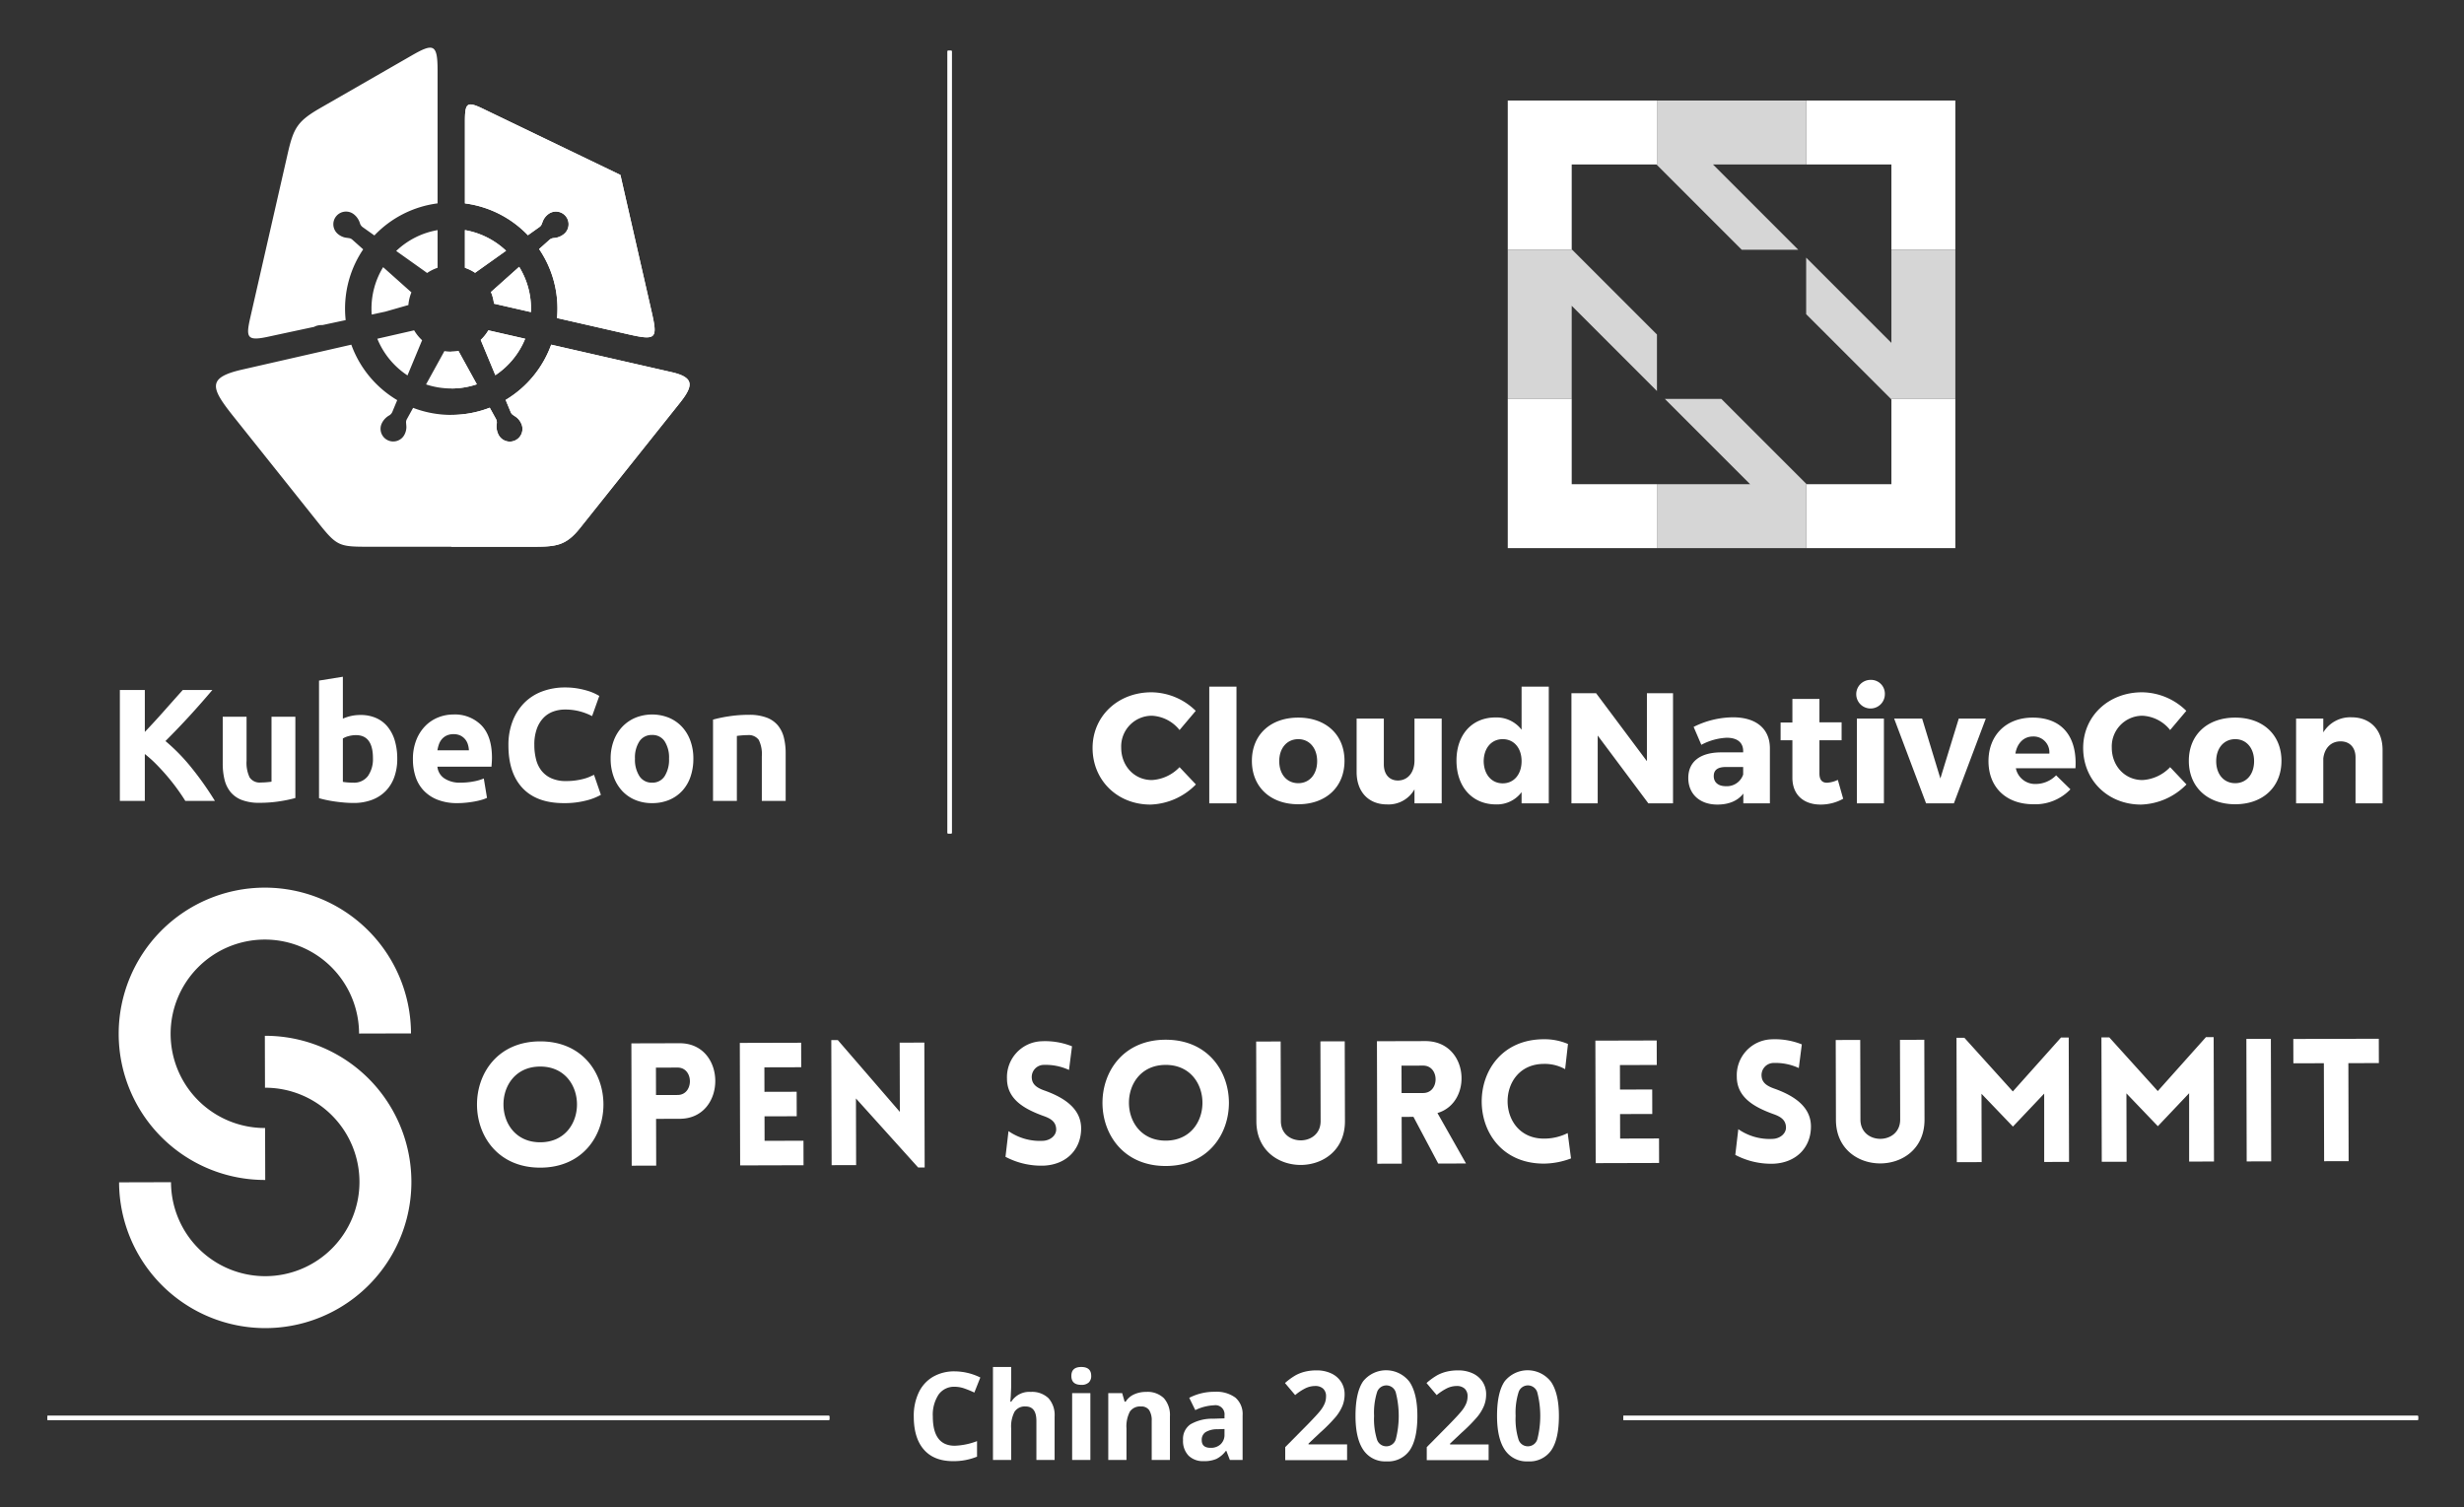 <?xml version="1.0" encoding="UTF-8"?> <svg xmlns="http://www.w3.org/2000/svg" xmlns:xlink="http://www.w3.org/1999/xlink" id="Layer_1" data-name="Layer 1" viewBox="0 0 614.12 375.62"><rect x="0" y="0" width="614.12" height="375.62" fill="#333333" stroke="none"/><defs><style>.cls-1,.cls-4,.cls-5{fill:#fff;}.cls-2{clip-path:url(#clip-path);}.cls-3{clip-path:url(#clip-path-2);}.cls-4{fill-rule:evenodd;}.cls-5{opacity:0.8;}.cls-6{clip-path:url(#clip-path-3);}</style><clipPath id="clip-path"><rect class="cls-1" x="404.599" y="352.906" width="198.047" height="0.972"></rect></clipPath><clipPath id="clip-path-2"><rect class="cls-1" x="11.834" y="352.906" width="194.838" height="0.972"></rect></clipPath><clipPath id="clip-path-3"><rect class="cls-1" x="236.202" y="12.677" width="0.972" height="195.018"></rect></clipPath></defs><title>kccnc-oss-china-2020-white</title><path class="cls-1" d="M404.599,352.906H602.646v.972H404.599Z"></path><rect class="cls-1" x="404.599" y="352.906" width="198.047" height="0.972"></rect><g class="cls-2"><path class="cls-1" d="M404.6,352.906H602.646v.972H404.6Z"></path></g><path class="cls-1" d="M11.834,352.906H206.672v.972H11.834Z"></path><rect class="cls-1" x="11.834" y="352.906" width="194.838" height="0.972"></rect><g class="cls-3"><path class="cls-1" d="M11.834,352.906H206.671v.972H11.834Z"></path></g><path class="cls-1" d="M177.713,179.353a33.135,33.135,0,0,1,3.908-.818,32.219,32.219,0,0,1,5.024-.377,12.208,12.208,0,0,1,4.446.698,6.668,6.668,0,0,1,2.811,1.973,7.692,7.692,0,0,1,1.475,3.03,16.118,16.118,0,0,1,.44,3.907V199.61h-5.943V188.485a8.01,8.01,0,0,0-.757-4.068,3.092,3.092,0,0,0-2.83-1.195c-.426,0-.878.018-1.356.058q-.72.062-1.276.141v16.19h-5.942Zm-10.963,9.73a7.471,7.471,0,0,0-1.097-4.327,3.586,3.586,0,0,0-3.13-1.574,3.636,3.636,0,0,0-3.15,1.574,7.367,7.367,0,0,0-1.116,4.327,7.56,7.56,0,0,0,1.117,4.366,3.607,3.607,0,0,0,3.15,1.614,3.558,3.558,0,0,0,3.13-1.614,7.667,7.667,0,0,0,1.096-4.366m6.061,0a13.629,13.629,0,0,1-.718,4.526,9.875,9.875,0,0,1-2.073,3.51,9.354,9.354,0,0,1-3.25,2.252,10.845,10.845,0,0,1-4.247.797,10.732,10.732,0,0,1-4.206-.797,9.345,9.345,0,0,1-3.25-2.253,10.344,10.344,0,0,1-2.114-3.509,13.009,13.009,0,0,1-.757-4.526,12.514,12.514,0,0,1,.777-4.506,10.22,10.22,0,0,1,2.153-3.469,9.7,9.7,0,0,1,3.27-2.234,11.19,11.19,0,0,1,8.294,0,9.48,9.48,0,0,1,3.25,2.234,10.151,10.151,0,0,1,2.113,3.469,12.816,12.816,0,0,1,.758,4.506m-32.296,11.085q-6.739,0-10.268-3.747-3.529-3.75-3.528-10.647a16.382,16.382,0,0,1,1.076-6.121,13.219,13.219,0,0,1,2.95-4.547,12.344,12.344,0,0,1,4.467-2.81,16.072,16.072,0,0,1,5.622-.957,18.101,18.101,0,0,1,3.19.259,21.201,21.201,0,0,1,2.512.597,12.42,12.42,0,0,1,1.794.699q.719.358,1.037.558l-1.794,5.024a15.043,15.043,0,0,0-2.97-1.156,14.153,14.153,0,0,0-3.849-.479,8.474,8.474,0,0,0-2.81.48,6.338,6.338,0,0,0-2.432,1.535,7.621,7.621,0,0,0-1.695,2.73,11.452,11.452,0,0,0-.639,4.067,14.485,14.485,0,0,0,.42,3.57,7.557,7.557,0,0,0,1.355,2.85,6.5,6.5,0,0,0,2.453,1.894,8.718,8.718,0,0,0,3.668.699,16.904,16.904,0,0,0,2.431-.16,17.731,17.731,0,0,0,1.915-.38,10.14,10.14,0,0,0,1.476-.497c.425-.187.81-.359,1.155-.52l1.716,4.985a14.555,14.555,0,0,1-3.71,1.435,21.592,21.592,0,0,1-5.542.639m-23.643-13.159a6.082,6.082,0,0,0-.258-1.474,3.696,3.696,0,0,0-.679-1.277,3.591,3.591,0,0,0-1.155-.917,3.774,3.774,0,0,0-1.735-.36,3.98,3.98,0,0,0-1.715.34,3.537,3.537,0,0,0-1.197.897,4.025,4.025,0,0,0-.737,1.296,8.491,8.491,0,0,0-.38,1.495Zm-13.956,2.273a12.803,12.803,0,0,1,.858-4.884,10.447,10.447,0,0,1,2.253-3.489,9.347,9.347,0,0,1,3.21-2.113,10.04,10.04,0,0,1,3.728-.719,9.264,9.264,0,0,1,7.057,2.732q2.593,2.73,2.592,8.034,0,.517-.04,1.138-.033.548-.08,1.096H109.017a3.948,3.948,0,0,0,1.715,2.91,6.886,6.886,0,0,0,4.067,1.076,17.181,17.181,0,0,0,3.21-.298,12.117,12.117,0,0,0,2.572-.738l.798,4.825a8.158,8.158,0,0,1-1.277.478,16.923,16.923,0,0,1-1.774.42q-.978.18-2.094.298a21.216,21.216,0,0,1-2.233.12,13.22,13.22,0,0,1-4.924-.838,9.57,9.57,0,0,1-3.47-2.292,9.092,9.092,0,0,1-2.032-3.45,13.62,13.62,0,0,1-.659-4.306m-3.905-.16a13.285,13.285,0,0,1-.737,4.547,9.589,9.589,0,0,1-2.134,3.468,9.36,9.36,0,0,1-3.429,2.213,12.854,12.854,0,0,1-4.625.777q-1.076,0-2.253-.098-1.176-.1-2.313-.26-1.135-.158-2.173-.38-1.036-.218-1.834-.457v-29.307l5.941-.958v10.446a11.206,11.206,0,0,1,2.074-.677,10.648,10.648,0,0,1,2.313-.238,9.468,9.468,0,0,1,3.946.776,7.727,7.727,0,0,1,2.87,2.213,9.925,9.925,0,0,1,1.757,3.45,15.744,15.744,0,0,1,.597,4.486m-6.06-.16q0-5.743-4.228-5.741a7.009,7.009,0,0,0-1.813.239,5.16,5.16,0,0,0-1.456.598v10.805q.439.08,1.117.14t1.475.06a4.272,4.272,0,0,0,3.67-1.674,7.288,7.288,0,0,0,1.234-4.427m-19.335,9.929a33.154,33.154,0,0,1-3.909.818,32.206,32.206,0,0,1-5.024.378,11.936,11.936,0,0,1-4.446-.717,6.764,6.764,0,0,1-2.811-2.013,7.86,7.86,0,0,1-1.475-3.092,16.664,16.664,0,0,1-.438-3.948v-11.683h5.941v10.966a8.509,8.509,0,0,0,.757,4.147,3.012,3.012,0,0,0,2.83,1.275c.426,0,.88-.018,1.357-.059q.718-.06,1.275-.14v-16.189h5.943Zm-27.432.718q-.836-1.357-1.973-2.932-1.137-1.574-2.472-3.15-1.336-1.574-2.772-3.03a29.245,29.245,0,0,0-2.872-2.57V199.61h-6.219V171.977h6.22v10.446q2.432-2.55,4.886-5.322,2.451-2.771,4.565-5.124h7.377q-2.833,3.348-5.682,6.459-2.851,3.112-6.002,6.26a47.52,47.52,0,0,1,6.4,6.54,78.407,78.407,0,0,1,5.921,8.374Z"></path><path class="cls-4" d="M96.053,77.667l-3.414.73q-.052-.727-.053-1.457a19.794,19.794,0,0,1,2.908-10.356l6.688,5.966.359.314a10.667,10.667,0,0,0-.756,3.165c-.221.06-.442.12-.662.184ZM109.06,57.35v9.395a10.721,10.721,0,0,0-2.616,1.297q-.449-.338-.906-.665l-6.79-4.827a19.815,19.815,0,0,1,10.312-5.2M62.417,78.993c3.268-14.315,6.017-26.363,9.284-40.68,1.476-6.465,2.422-8.11,8.246-11.457l22.711-13.053c5.38-3.093,6.403-2.86,6.403,3.729V50.69A26.392,26.392,0,0,0,93.31,58.683l-2.874-2.042a1.847,1.847,0,0,1-.705-.93,4.51,4.51,0,0,0-1.522-2.289,3.157,3.157,0,0,0-3.937,4.937h0a4.132,4.132,0,0,0,1.56.802c.377.097.755.124,1.135.187a1.54,1.54,0,0,1,.862.399l2.69,2.4A26.348,26.348,0,0,0,86.001,76.94a26.72,26.72,0,0,0,.153,2.843l-5.805,1.24a4.034,4.034,0,0,0-1.205.114,3.092,3.092,0,0,0-.836.323c-3.805.815-7.644,1.637-11.556,2.48-5.312,1.144-5.489.106-4.335-4.947m53.46-12.248V57.35a19.823,19.823,0,0,1,10.253,5.145l-7.41,5.269c-.103.074-.208.149-.31.224a10.674,10.674,0,0,0-2.534-1.243m16.457,11.04-9.215-2.103a10.595,10.595,0,0,0-.756-2.905c.085-.073.17-.148.253-.222l6.78-6.05a19.8,19.8,0,0,1,2.956,10.435q0,.422-.018.845M120.345,27.087,133.87,33.6l20.76,9.998,5.127,22.463,2.586,11.327c1.589,6.968,1.432,7.574-5.757,5.932l-17.752-4.051q.102-1.162.103-2.33a26.346,26.346,0,0,0-4.57-14.868l2.529-2.256a1.829,1.829,0,0,1,1.063-.481,4.511,4.511,0,0,0,2.57-.975,3.157,3.157,0,1,0-3.937-4.937h0a4.172,4.172,0,0,0-1.13,1.343c-.177.345-.288.708-.435,1.066a1.54,1.54,0,0,1-.579.75l-2.874,2.044a26.398,26.398,0,0,0-15.698-7.934V30.436c0-4.751.422-5.297,4.469-3.349m-6.068,60.392a10.813,10.813,0,0,1-3.514.018c-.105.196-.211.394-.319.589l-4.257,7.722a19.957,19.957,0,0,0,12.657-.031l-4.206-7.627q-.183-.334-.361-.67m7.443-5.15,9.173,2.094a19.963,19.963,0,0,1-7.431,9.085l-3.65-8.787a10.766,10.766,0,0,0,1.908-2.392M94.044,84.424l9.174-2.094a10.718,10.718,0,0,0,1.991,2.468q-.125.286-.246.575l-3.402,8.192a19.957,19.957,0,0,1-7.517-9.14m75.288,16.13-10.784,13.522L144.55,131.632c-3.588,4.499-6.094,4.637-12.015,4.637H92.288c-7.714,0-8.219-.022-12.928-5.927L66.388,114.077c-3.646-4.572-4.58-5.745-8.228-10.317-5.673-7.116-6.596-9.64,2.19-11.645l27.21-6.21A26.55,26.55,0,0,0,99.002,99.728l-1.199,2.886a1.841,1.841,0,0,1-.75.895,4.516,4.516,0,0,0-1.891,1.993,3.157,3.157,0,1,0,5.689,2.74,4.138,4.138,0,0,0,.434-1.7c.01-.388-.047-.763-.07-1.148a1.544,1.544,0,0,1,.196-.929l1.553-2.816a26.562,26.562,0,0,0,19.099-.036l1.524,2.763a1.84,1.84,0,0,1,.232,1.144,4.52,4.52,0,0,0,.379,2.722,3.157,3.157,0,1,0,5.721-2.672q-.016-.034-.033-.068a4.12,4.12,0,0,0-1.058-1.4c-.295-.25-.626-.44-.94-.661a1.535,1.535,0,0,1-.604-.732l-1.26-3.034a26.547,26.547,0,0,0,11.353-13.772l30.015,6.852c5.827,1.33,5.4,3.463,1.94,7.8"></path><path class="cls-4" d="M115.876,66.745V57.35a19.823,19.823,0,0,1,10.254,5.145l-7.41,5.269c-.103.074-.208.149-.31.224a10.674,10.674,0,0,0-2.534-1.243m16.457,11.04-9.215-2.103a10.595,10.595,0,0,0-.756-2.905c.085-.073.17-.148.253-.222l6.78-6.05a19.8,19.8,0,0,1,2.956,10.435q0,.422-.018.845M120.345,27.087,133.87,33.6l20.76,9.998,5.127,22.463,2.586,11.327c1.589,6.968,1.432,7.574-5.757,5.932l-17.752-4.051q.102-1.162.103-2.33a26.346,26.346,0,0,0-4.57-14.868l2.529-2.256a1.829,1.829,0,0,1,1.063-.481,4.511,4.511,0,0,0,2.57-.975,3.157,3.157,0,1,0-3.937-4.937h0a4.172,4.172,0,0,0-1.13,1.343c-.177.345-.288.708-.435,1.066a1.54,1.54,0,0,1-.579.75l-2.874,2.044a26.398,26.398,0,0,0-15.698-7.934V30.436c0-4.751.422-5.297,4.469-3.349M121.72,82.33l9.173,2.094a19.963,19.963,0,0,1-7.431,9.085l-3.65-8.787a10.766,10.766,0,0,0,1.908-2.392m-9.252,14.492v-9.19a10.862,10.862,0,0,0,1.809-.153c.12.225.239.448.361.671l4.206,7.626a19.882,19.882,0,0,1-6.376,1.046m56.864,3.734-10.784,13.521L144.55,131.632c-3.588,4.499-6.094,4.637-12.015,4.637H112.468V103.407a26.417,26.417,0,0,0,9.595-1.794l1.524,2.763a1.84,1.84,0,0,1,.232,1.144,4.52,4.52,0,0,0,.379,2.722,3.157,3.157,0,0,0,5.721-2.672q-.016-.034-.033-.068a4.12,4.12,0,0,0-1.058-1.4c-.295-.25-.626-.44-.94-.661a1.535,1.535,0,0,1-.604-.732l-1.26-3.034a26.547,26.547,0,0,0,11.353-13.772l30.015,6.852c5.827,1.33,5.4,3.463,1.94,7.8"></path><path class="cls-1" d="M391.73,99.426H375.79v37.186h37.184V120.674H391.73Zm79.678.119v21.129h-21.13l-.117-.117v16.055h37.183V99.426H471.288l.12.119ZM375.79,62.246h16.058l-.119-.121V40.994h21.129l.116.119V25.058H375.79Zm74.371-37.188V40.994h21.247V62.246h15.937V25.058H450.161Z"></path><path class="cls-5" d="M448.193,62.246,426.942,40.994H450.16V25.058H412.974V41.113l21.132,21.133h14.087Zm-19.165,37.18H414.944l17.606,17.609,3.642,3.639H412.973v15.938h37.188V120.557L439.593,109.99,429.028,99.426Zm42.38-37.18V85.46l-3.641-3.641L450.161,64.214V78.3l10.562,10.561,10.565,10.565h16.056V62.246H471.408ZM412.974,83.37,391.848,62.246H375.79v37.18h15.94V76.211l21.244,21.245Z"></path><path class="cls-1" d="M298.022,177.169l-4.037,4.782a9.385,9.385,0,0,0-6.898-3.566,7.653,7.653,0,0,0-7.648,7.658q0.0.149.006.297c0,4.586,3.292,8.073,7.642,8.073a10.28,10.28,0,0,0,6.898-3.213l4.076,4.31a16.563,16.563,0,0,1-11.327,5.017c-8.269,0-14.422-6.075-14.422-14.108,0-7.917,6.31-13.875,14.658-13.875A15.933,15.933,0,0,1,298.022,177.169Zm3.373,23.045v-29.08h6.78v29.08ZM335.1,189.632c0,6.506-4.624,10.817-11.521,10.817-6.938,0-11.562-4.311-11.562-10.817s4.624-10.778,11.562-10.778C330.476,178.854,335.1,183.127,335.1,189.632Zm-16.264.078c0,3.292,1.92,5.487,4.743,5.487,2.782,0,4.702-2.195,4.702-5.487,0-3.252-1.92-5.486-4.702-5.486C320.756,184.224,318.836,186.458,318.836,189.71Zm40.487,10.504h-6.78v-3.488a7.418,7.418,0,0,1-6.858,3.762c-4.586,0-7.564-3.136-7.564-8.073V179.09h6.78v11.404c0,2.508,1.371,4.037,3.527,4.037,2.586-.039,4.115-2.155,4.115-5.016V179.09h6.78Zm26.692,0h-6.781v-2.783a7.643,7.643,0,0,1-6.349,3.057c-5.957,0-9.876-4.39-9.876-10.935,0-6.466,3.88-10.738,9.72-10.738a7.839,7.839,0,0,1,6.505,3.057V171.134h6.78Zm-6.781-10.504c0-3.252-1.88-5.486-4.702-5.486-2.823,0-4.704,2.234-4.742,5.486.038,3.253,1.92,5.526,4.742,5.526C377.353,195.236,379.234,192.963,379.234,189.71Z"></path><path class="cls-1" d="M410.825,200.214l-12.62-16.892v16.892h-6.544V172.78h6.153l12.658,16.93V172.78h6.507v27.434Zm30.298-13.795v13.795H434.5v-2.43c-1.371,1.802-3.605,2.743-6.466,2.743-4.507,0-7.25-2.743-7.25-6.623,0-3.998,2.86-6.35,8.111-6.388h5.566v-.314c0-2.077-1.372-3.331-4.116-3.331a14.848,14.848,0,0,0-6.309,1.764l-1.92-4.468a22.29,22.29,0,0,1,9.797-2.39c5.8,0,9.171,2.86,9.21,7.642Zm-6.662,6.623V191.16h-4.272c-2.038,0-3.057.706-3.057,2.274,0,1.528,1.097,2.508,2.98,2.508a4.278,4.278,0,0,0,4.35-2.9Zm24.928,6.035a11.495,11.495,0,0,1-5.644,1.45c-4.076,0-7.015-2.312-7.015-6.701v-9.328h-2.939v-4.429h2.94v-5.878h6.74v5.84h5.526v4.467h-5.526v8.27c0,1.645.705,2.35,1.96,2.312a7.331,7.331,0,0,0,2.625-.706Zm10.387-26.062a3.566,3.566,0,1,1-3.567-3.566,3.447,3.447,0,0,1,3.567,3.323Q469.78,172.893,469.776,173.015ZM462.8,200.214V179.09h6.741v21.124Zm17.245,0-7.956-21.124h6.976l4.546,14.931,4.586-14.931h6.74l-7.956,21.124Zm37.233-8.74H502.425a4.883,4.883,0,0,0,4.977,3.919,7.136,7.136,0,0,0,5.056-2.155l3.567,3.488a12.142,12.142,0,0,1-9.21,3.723c-6.898,0-11.21-4.311-11.21-10.739,0-6.544,4.469-10.856,11.014-10.856,7.446,0,11.13,4.9,10.66,12.62Zm-6.505-3.645a3.942,3.942,0,0,0-4.076-4.271c-2.352,0-3.959,1.724-4.39,4.271Z"></path><path class="cls-1" d="M544.911,177.169l-4.037,4.782a9.385,9.385,0,0,0-6.897-3.566,7.653,7.653,0,0,0-7.648,7.658q0.0.149.006.297c0,4.586,3.292,8.073,7.642,8.073a10.28,10.28,0,0,0,6.897-3.213l4.076,4.31a16.563,16.563,0,0,1-11.326,5.017c-8.269,0-14.422-6.075-14.422-14.108,0-7.917,6.31-13.875,14.657-13.875A15.933,15.933,0,0,1,544.911,177.169Zm23.713,12.463c0,6.506-4.624,10.817-11.522,10.817-6.937,0-11.562-4.311-11.562-10.817s4.625-10.778,11.562-10.778C564,178.854,568.624,183.127,568.624,189.632Zm-16.264.078c0,3.292,1.92,5.487,4.742,5.487,2.783,0,4.703-2.195,4.703-5.487,0-3.252-1.92-5.486-4.703-5.486C554.28,184.224,552.36,186.458,552.36,189.71Zm41.467-2.821v13.325h-6.741V188.77c0-2.469-1.45-3.998-3.723-3.998-2.47,0-4.037,1.764-4.311,4.272v11.17h-6.78V179.09h6.78v3.448a7.84,7.84,0,0,1,7.054-3.761c4.664,0,7.72,3.174,7.72,8.112Z"></path><path class="cls-1" d="M236.202,12.677h.972V207.695h-.972Z"></path><rect class="cls-1" x="236.202" y="12.677" width="0.972" height="195.018"></rect><g class="cls-6"><path class="cls-1" d="M236.202,12.677h.972V207.695h-.972Z"></path></g><path class="cls-1" d="M237.959,345.63a4.704,4.704,0,0,0-4.036,1.956,9.113,9.113,0,0,0-1.429,5.458q0,7.281,5.465,7.282a17.27,17.27,0,0,0,5.554-1.147v3.871a15.433,15.433,0,0,1-5.986,1.117q-4.75,0-7.266-2.881-2.517-2.881-2.517-8.271a13.51,13.51,0,0,1,1.236-5.949,8.93,8.93,0,0,1,3.551-3.917,10.509,10.509,0,0,1,5.428-1.362,14.657,14.657,0,0,1,6.374,1.534l-1.49,3.752a24.72,24.72,0,0,0-2.457-1.012,7.339,7.339,0,0,0-2.427-.432Zm24.889,18.24h-4.54v-9.724q0-3.604-2.682-3.603a3.046,3.046,0,0,0-2.754,1.295,7.908,7.908,0,0,0-.849,4.2v7.831h-4.541v-23.17h4.541v4.721q0,.55-.105,2.591l-.103,1.34h.238a5.26,5.26,0,0,1,4.825-2.441,5.899,5.899,0,0,1,4.452,1.578,6.269,6.269,0,0,1,1.518,4.527Zm4.177-20.95q0-2.22,2.472-2.22,2.471,0,2.472,2.22a2.16,2.16,0,0,1-.619,1.644,2.596,2.596,0,0,1-1.853.589q-2.473,0-2.472-2.234Zm4.735,20.95h-4.541V347.222h4.541Zm19.827,0h-4.54v-9.724a4.674,4.674,0,0,0-.64-2.703,2.332,2.332,0,0,0-2.041-.9,3.065,3.065,0,0,0-2.754,1.273,7.892,7.892,0,0,0-.85,4.221v7.832h-4.541V347.222h3.47l.61,2.129h.253a4.805,4.805,0,0,1,2.092-1.823,7.124,7.124,0,0,1,3.03-.618,5.823,5.823,0,0,1,4.408,1.57,6.304,6.304,0,0,1,1.503,4.535Zm14.943,0-.878-2.264h-.12a6.706,6.706,0,0,1-2.36,2.003,7.637,7.637,0,0,1-3.164.558,5.12,5.12,0,0,1-3.775-1.37,5.262,5.262,0,0,1-1.377-3.9,4.396,4.396,0,0,1,1.854-3.91,10.744,10.744,0,0,1,5.592-1.392l2.888-.089v-.73a2.264,2.264,0,0,0-2.59-2.531,11.805,11.805,0,0,0-4.691,1.206l-1.505-3.067a13.536,13.536,0,0,1,6.374-1.504,7.941,7.941,0,0,1,5.137,1.46,5.393,5.393,0,0,1,1.786,4.436V363.87Zm-1.34-7.714-1.757.06a5.628,5.628,0,0,0-2.948.714,2.244,2.244,0,0,0-.968,1.996q0,1.92,2.203,1.92a3.496,3.496,0,0,0,2.525-.907,3.192,3.192,0,0,0,.945-2.412Z"></path><path class="cls-1" d="M66.106,294.085a36.427,36.427,0,1,1,36.33-36.524v.001l-12.943.034a23.484,23.484,0,1,0-23.423,23.545H66.071Z"></path><path class="cls-1" d="M66.203,331.009A36.468,36.468,0,0,1,29.68,294.678l12.943-.035a23.484,23.484,0,1,0,23.423-23.545H66.045l-.034-12.943a36.427,36.427,0,1,1,.192,72.854Z"></path><path class="cls-1" d="M134.603,259.544c21.01-.055,21.093,31.417.083,31.473C113.677,291.072,113.594,259.6,134.603,259.544Zm.017,6.278c-12.213.032-12.163,18.906.05,18.874S146.833,265.789,134.62,265.822Zm22.823,24.708-.08-30.49,11.998-.032c11.872-.032,11.879,18.8.05,18.832l-5.893.015.03,11.658Zm11.44-17.624c4.1-.01,4.082-6.843-.018-6.833l-5.38.015.017,6.832Zm15.587,17.552-.08-30.533,15.287-.04.016,6.107-9.18.024.016,6.106,8.027-.02.016,6.105-8.027.022.016,6.107,9.693-.026.016,6.106Zm28.908-.076-6.106.016-.082-31.173,1.621-.004,15.464,17.894-.046-17.252,6.15-.016.081,31.13-1.622.004-15.504-17.21Zm37.979-8.471a13.706,13.706,0,0,0,8.718,2.412c1.793-.133,3.327-1.418,3.152-3.083-.133-1.75-1.46-2.516-3.169-3.109-4.787-1.738-9.064-4.161-9.077-9.285a8.949,8.949,0,0,1,8.551-9.33l.049-.002a18.048,18.048,0,0,1,7.605,1.26l-.753,5.896a13.871,13.871,0,0,0-6.237-1.265,3.022,3.022,0,0,0-3.023,3.425c.175,1.707,1.672,2.472,3.424,3.065,4.744,1.738,8.85,4.46,8.864,9.328.013,5.082-3.478,8.977-9.199,9.291a19.102,19.102,0,0,1-9.657-2.195Zm39.138-22.778c21.01-.056,21.093,31.417.083,31.472S269.485,259.188,290.495,259.133Zm.016,6.277c-12.212.032-12.162,18.907.05,18.875C302.774,284.252,302.725,265.378,290.511,265.41Zm22.624,14.075-.052-19.9,6.106-.015.052,19.857c.017,6.405,9.924,6.379,9.907-.026l-.052-19.857,6.064-.016.053,19.9C335.251,293.946,313.173,294.004,313.135,279.485Zm45.332,10.514-6.18-11.642-2.946.008.031,11.658-6.107.016-.08-30.533,12.042-.031c10.889-.03,11.997,15.298,3.037,17.927l7.121,12.579Zm-9.141-17.57,5.38-.013c4.142-.011,4.124-6.844-.018-6.833l-5.38.014Z"></path><path class="cls-1" d="M384.79,265.161c-12.086.032-12.036,18.651.048,18.62a13.074,13.074,0,0,0,5.89-1.383l.828,6.318a19.504,19.504,0,0,1-6.701,1.298c-20.711.055-20.75-30.947-.082-31.001a14.86,14.86,0,0,1,6.024,1.18l-.709,6.278a10.39,10.39,0,0,0-5.299-1.31Zm12.915,24.734-.08-30.532,15.287-.04.016,6.106-9.18.025.016,6.106,8.028-.021.016,6.106-8.028.02.016,6.108,9.693-.026.016,6.107Z"></path><path class="cls-1" d="M433.25,281.431a13.706,13.706,0,0,0,8.719,2.412c1.793-.133,3.327-1.418,3.152-3.083-.133-1.75-1.46-2.516-3.169-3.109-4.786-1.738-9.063-4.161-9.077-9.285a8.949,8.949,0,0,1,8.551-9.33l.049-.002a18.048,18.048,0,0,1,7.605,1.26l-.753,5.896a13.871,13.871,0,0,0-6.237-1.265,3.022,3.022,0,0,0-3.023,3.425c.175,1.707,1.672,2.472,3.424,3.065,4.744,1.738,8.851,4.46,8.864,9.328.013,5.082-3.477,8.977-9.199,9.291a19.102,19.102,0,0,1-9.657-2.195Zm24.334-2.327-.053-19.9,6.106-.015.053,19.857c.017,6.405,9.923,6.378,9.906-.027l-.052-19.857,6.064-.016.053,19.9c.038,14.519-22.04,14.577-22.077.058Zm56.096-20.517,1.922-.005.082,31.002-6.192.016-.003-17.038-7.792,8.22-7.836-8.179.045,17.038-6.192.017-.082-31.002,1.965-.005,12.077,13.377Zm36.123-.095,1.922-.005.082,31.002-6.192.016-.003-17.038-7.792,8.22-7.837-8.179.045,17.038-6.191.016-.082-31.001,1.964-.005,12.078,13.376Zm10.157,30.975-.08-30.532,6.105-.017.08,30.533Zm19.3-.051-.065-24.425-7.6.02-.017-6.065,21.309-.056.016,6.064-7.602.02.065,24.426Z"></path><path class="cls-1" d="M335.746,363.921H320.326v-3.244l5.537-5.598q2.459-2.52,3.214-3.492a7.665,7.665,0,0,0,1.086-1.804,4.578,4.578,0,0,0,.332-1.72,2.509,2.509,0,0,0-.731-1.977,2.839,2.839,0,0,0-1.954-.648,5.628,5.628,0,0,0-2.489.588,12.884,12.884,0,0,0-2.52,1.675l-2.535-3.002a16.51,16.51,0,0,1,2.701-1.962,9.96,9.96,0,0,1,2.338-.883,12.001,12.001,0,0,1,2.837-.309,8.401,8.401,0,0,1,3.651.754,5.825,5.825,0,0,1,2.459,2.112,5.615,5.615,0,0,1,.875,3.108,7.624,7.624,0,0,1-.535,2.859,10.983,10.983,0,0,1-1.66,2.738,40.485,40.485,0,0,1-3.96,3.998l-2.837,2.671v.211h9.611Z"></path><path class="cls-1" d="M353.263,352.892q0,5.779-1.894,8.555a6.571,6.571,0,0,1-5.831,2.776,6.493,6.493,0,0,1-5.756-2.866q-1.939-2.867-1.939-8.465,0-5.839,1.887-8.607a7.334,7.334,0,0,1,11.579.128Q353.263,347.31,353.263,352.892Zm-10.788,0a17.156,17.156,0,0,0,.702,5.816,2.43,2.43,0,0,0,2.361,1.758,2.455,2.455,0,0,0,2.354-1.78,23.552,23.552,0,0,0-.008-11.625,2.443,2.443,0,0,0-4.699,0A17.1,17.1,0,0,0,342.474,352.892Z"></path><path class="cls-1" d="M371.021,363.921H355.601v-3.244l5.537-5.598q2.459-2.52,3.214-3.492a7.665,7.665,0,0,0,1.086-1.804,4.578,4.578,0,0,0,.332-1.72,2.509,2.509,0,0,0-.731-1.977,2.839,2.839,0,0,0-1.954-.648,5.628,5.628,0,0,0-2.489.588,12.884,12.884,0,0,0-2.52,1.675l-2.535-3.002a16.51,16.51,0,0,1,2.701-1.962,9.96,9.96,0,0,1,2.338-.883,12.001,12.001,0,0,1,2.837-.309,8.401,8.401,0,0,1,3.651.754,5.825,5.825,0,0,1,2.459,2.112,5.615,5.615,0,0,1,.875,3.108,7.624,7.624,0,0,1-.535,2.859,10.982,10.982,0,0,1-1.66,2.738,40.484,40.484,0,0,1-3.96,3.998L361.41,359.787v.211h9.611Z"></path><path class="cls-1" d="M388.538,352.892q0,5.779-1.894,8.555a6.571,6.571,0,0,1-5.831,2.776,6.493,6.493,0,0,1-5.756-2.866q-1.939-2.867-1.939-8.465,0-5.839,1.887-8.607a7.334,7.334,0,0,1,11.579.128Q388.538,347.31,388.538,352.892Zm-10.788,0a17.156,17.156,0,0,0,.702,5.816,2.43,2.43,0,0,0,2.361,1.758,2.455,2.455,0,0,0,2.354-1.78,23.552,23.552,0,0,0-.008-11.625,2.443,2.443,0,0,0-4.699,0A17.1,17.1,0,0,0,377.75,352.892Z"></path></svg> 